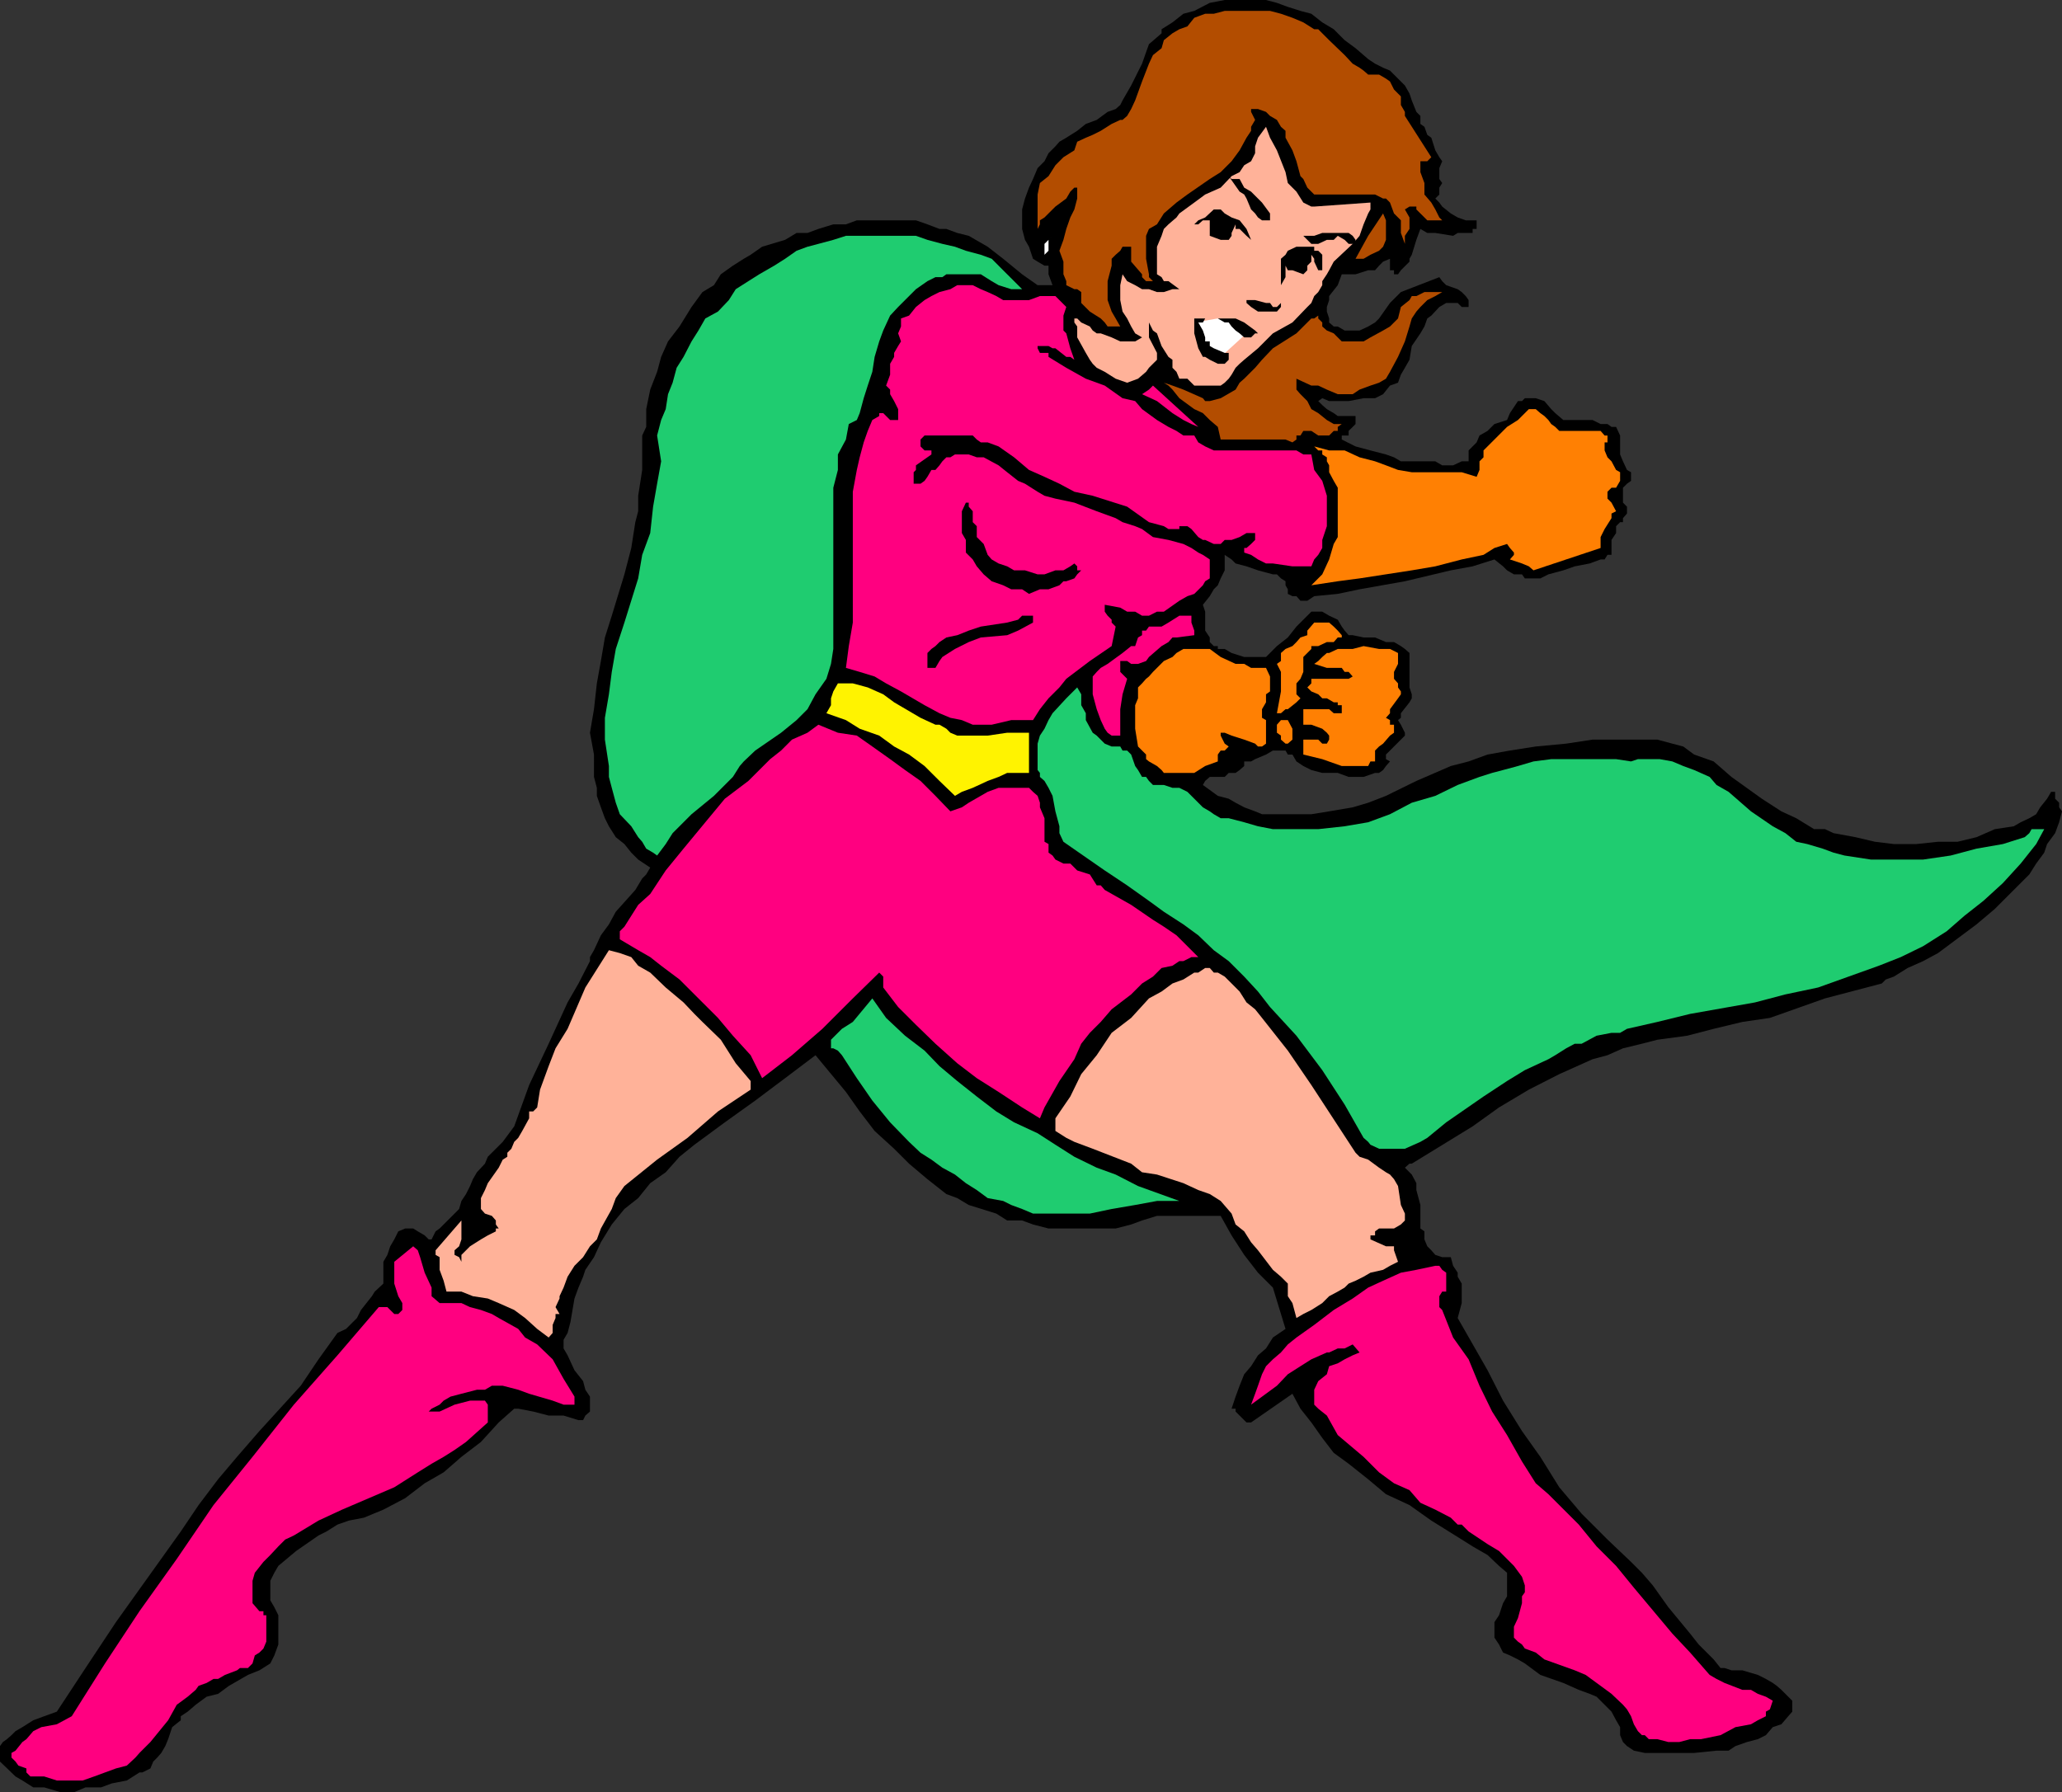 <svg xmlns="http://www.w3.org/2000/svg" width="359.301" height="312.301"><rect width="100%" height="100%" fill="#333333" stroke="none"/><path d="m337.703 166.098-2.601 1.402-2.7 1.2-2.402 1.5-1.398.5-.7.698L318 174l-9.598 3.398-4.8.7-5 1.203L294 180.5l-5.2.7-2.698.698-3.301.801-2.7 1.2-2.601.699-5.797 2.601-5.3 2.7-5.2 3.101-4.601 3.3L246 202.8h-.398l-.801.7 1.199 1.2.8 1.5v1.198l.7 2.602v4.098l.703.5V216l.5 1.2.7.698.699.801 1.199.399h1.5l.402 1.5.797 1.203v.699l.703 1.2v3.398l-.703 2.601 5.203 9.102 2.7 5.297 3.3 5.3 3.2 4.5 3.3 5.301 3.899 4.602 2.601 2.597 1.899 1.903 4.101 3.898 1.899 1.899L288 276.3l2.703 3.797 3.797 4.601 1.5 1.899 2.602 2.601 1.199 1.5h.699l1.203.399h1.899l2.699.8 1.402.7 1.2.703.699.5.8.699 1.899 1.898v1.903l-.7.797-1.199 1.402-1.5.5-1.199 1.398-1.402.7-1.899.5-2 .703-1.199.797h-2.101l-3.899.402h-8.601l-1.899-.402-1.203-.797-.7-.703-.5-1.2V301l-.698-1.2-.801-1.5-1.2-1.202-1.398-1.399-1.203-.5-1.898-.699-2.7-1.2-4-1.402-2.699-2-1.203-.699-1.398-.699-1.2-.5-.699-1.402-.8-1.2V282.7l.8-1.199.7-2.102.699-1.199v-4.101l-1.399-1.2-2-1.898-2.601-1.5-1.899-1.2-5.3-3.3-3.801-2.7-4.102-1.902-3.098-2.597-3.402-2.703-2.598-1.899-2-2.601-1.902-2.7-1.898-2.398-1.399-2.602-7.203 5h-.797l-.402-.398-1.5-1.5v-.5h-.7l.7-2.102.699-1.898.8-2 1.2-1.402 1.203-1.899 1.399-1.199 1.199-1.902 2.199-1.5-2.2-7.2-2.597-2.597-2.402-3.102-2.2-3.398-1.898-3.403h-11.101L199 212.7l-1.898.7-2.7.699h-11.699l-2.703-.7-1.898-.699H175.5l-1.898-1.199-4.801-1.5-2-1.2-1.899-.702-3.3-2.598-3.2-2.7-2.601-2.6-3.399-3.102-2.601-3.399-2.399-3.398-5.3-6.403-5.301 4-5.2 3.903-5.3 3.797L121 199.5l-2.598 2.098L116 204.3l-2.7 1.898-2.097 2.602-2.402 1.898-2.2 2.7-1.898 3.101-1.203 2.598-1.5 2.203-.398 1.199-.801 1.898-.7 1.903-.699 4.097-.5 1.903-.699 1.199v1.5l.7 1.2 1.199 2.6 1.5 1.9.398 1.5.8 1.198V246l-.8.7-.398.8h-.801l-2.598-.8h-2.601l-2.7-.7-2.601-.5h-.7l-2.699 2.398-3.101 3.403-3.399 2.597-3.101 2.7L74 258.5l-3.398 2.598-3.801 2-3.399 1.402-2.601.5-2 .7-1.899 1.198-1.402.7-3.898 2.703-3.102 2.597-.7 1.2-.698 1.402v3.398l.699 1.2.699 1.402v5.098l-.7 1.902-.698 1.398-1.899 1.2-2 .8-3.3 1.903L38 295.199l-2 .5-1.898 1.399-1.399 1.203-1.203.797v.703L30 301l-.7 2.098-.5 1.203-.698 1.199-.7.8-.699.7-.5 1.2-1.402.698h-.5l-2.2 1.403-2.601.5-1.898.699h-2.7l-1.902.8h-2.598l-2.699-.8H5.801l-1.899-1.2-1.199-.702L0 307v-2.7l.5-.702.703-.5.797-.7.703-.699 1.2-.699 1.898-1.2 1.902-.702 2.2-.797 5-7.602 5.3-8L31.5 266.9l3.102-4.598L38 257.8l3.3-3.903 3.903-4.5 7.2-7.898 3.097-4.602 3.3-4.597 1.5-.703 1.2-1.2.703-.699.7-1.398 1.898-2.403.5-.8 1.5-1.399v-3.8l.699-1.2.5-1.5.703-1.199.7-1.402 1.199-.5H72l.8.5 1.2.703.703.699h.5l.7-1.402.699-.5 2.601-2.598.797-.8.402-1.4.801-1.202.7-1.399.5-1.199.699-1.2 1.398-1.5.5-1.202L87.602 199l2-2.7 2.601-7.202 3.399-7.2 3.3-7.199 1.899-3.3 2-3.899v-.7l.699-1.202 1.203-2.598 1.399-1.902 1.199-2.2 3.402-3.8 1.2-2 .699-.7.699-1.199-2.098-1.398-1.203-1.203-1.2-1.5-1.5-1.2-1.198-1.898-.7-1.402-.699-1.899-.703-2v-1.398l-.5-1.903V131.5l-.7-3.8.7-4.102.5-4.5.703-3.899.7-4.101 1.199-3.797 2.199-7.203L110 95.5l.703-4.5.5-1.902v-2.7l.7-4.5v-6l.699-1.5v-3.097l.699-3.403 1.199-3.097.703-2.602 1.2-2.699 2-2.602L120.5 53.5l1.902-2.602 2-1.199 1.2-1.898 2.101-1.5 1.899-1.203 1.199-.7 2-1.398 4-1.2 2-1.202h1.902l1.899-.7 2.601-.8h2.2l1.898-.7h10.3l2 .7 2.102.8h1.2l1.898.7 2 .5L172.1 43l2.7 2.098 3.3 2.703 2.7 1.898h2.601l-.699-1.898v-1.5H182l-1.2-.703-.8-.5-.7-2.098-.698-1.2-.5-1.902V36.5l.5-1.902.699-1.899.699-1.5.8-1.898 1.2-1.203.703-1.399 1.2-1.199.699-.8 1.199-.7 1.902-1.2 1.5-1.202 1.899-.7L193 19.5l1.402-.5.801-.7.399-.8 1.5-2.602 1.898-3.8.703-2 .5-1.399 1.399-1.199.8-.7v-.702l1.899-1.2 1.902-1.5 1.899-.5L210.8.5l2.601-.5h7.2l1.898.5 1.902.7 2.2.698 1.898.5 1.902 1.5 2 1.2 1.9 1.902 1.902 1.398 2.2 1.903 1.199.797L241 11.8l1.203.5 2.598 2.597.8 1.403.399 1.2.8 2 .7.7v1.398l.703.5.5 1.402.7.5.699 2.2.699 1.198.5.7-.5 1.203v1.898l.5.7-.5.8v1.2l-.7.699.7.703.5.699 1.5 1.2 1.199.698 1.402.5h1.899v1.5h-.7v.7H254l-.797.5-3.101-.5h-1.399l-1.203-.7-.7 1.903-.8 2.597-.398.7v.5l-1.5 1.5-.5.703h-.7v-.703h-.699v-2l-1.203.5-.7.703-.698.797h-1.2l-2.199.703h-2.402l-.7 1.898-1.5 1.899v.703l-.398 1.199v.8l.399 1.2v.7l.8.698h.7l1.199.7h2.601l1.5-.7 1.2-.699.699-.699 1.902-2.7 1.899-1.902 6.699-2.597.5.699.699.7 2 .698.703.5.7.7.5.703V53.5h-1.2l-.703-.7h-2l-1.2.7-1.398 1.5-.699.5-.5 1.398-.703 1.2L246 60.3l-.398 2.398-.801 1.399-.7 1.203-.5 1.398-1.398.5L241 68.7l-1.398.7h-2l-2.602.5h-3.398l-1.2-.5-.699.5.7.699.8.703 1.2.699.699.5h3.101v1.398l-.5.5-.703.7v.8h-1.2v.7l2.403 1.203 2.598.699 2.699.7 1.402.5 1.2.698h6l1.199.7h1.902l1.5-.7h1.2V78.5l.699-.7.699-.702.5-1.2 1.402-.8 1.2-1.2 2.199-.699.5-1.199 1.398-2.102h.703l.5-.5h1.899l1.5.5 1.199 1.403L271 72l1.402 1.2h5.098l1.402.698h1.2l.699.5h.8l.7 1.5V79.2l.5 1.2.699 1.5.703.402v1.5l-.703.5-.7.699v2.598l.7.703V89.5l-.7.8v.7h-.5l-.698.7v1.198l-.801 1.2v2.601h-.7l-.5.801h-.699l-1.902.7-2.598.5-2 .698-2.601.7-1.399.703h-2.699l-.5-.703h-1.402l-1.2-.7-.699-.699-1.5-1.199-3.8 1.2-3.801.698-8 1.903-7.899 1.398-3.8.801-4.102.398-1.2.801h-1.198l-.7-.8h-.699l-.8-.399v-.8L224 102v-.7l-.797-.5-.703-.702h-.7l-2.597-.7-2-.699-1.902-.5-.7-.699-1.199-.8v2.698l-.699 1.403-.5 1.199-.703.7-.7 1.198-1.198 1.5.398 1.2v3.3l.8 1.2v.8l.7.7h.703v.5h1.2l1.199.703 2.199.699h3.8l1.899-1.902 1.902-1.5 1.5-1.899 1.899-1.898.699-.703h1.902l1.2.703 1.5.699.699 1.2.5.698.699.801h.703l1.899.399h2l1.898.8h1.402l1.2.7.699.5.8.703v6L246 121v.7l-.398.698-1.5 1.903v.797l-.5.402.5.8.699 1.4v.5l-1.899 1.898-.699.703-.703.699v.8l.703.4-.703.8-.5.7-.7.5h-.698l-2 .698H235l-1.898-.699h-2.7l-1.902-.5-1.398-.699-1.2-.8-.699-1.2h-.8l-.403-.7h-2.2l-1.198.7-1.899.8-.703.4h-1.2v.8l-.8.7-.7.5h-1.198l-.7.698h-2.601l-.801.7-.398.703 2.601 1.898 1.899.5 1.199.7 1.5.8 1.902.7 1.2.5h8.597l3.102-.5 4.101-.7 2.7-.8 3.097-1.2 5.3-2.601 6-2.598 3.102-.8 3.301-1.2 3.899-.7 4.5-.702 5.3-.5 4.598-.7h11.3l2.602.7 1.899.5 1.902 1.402 3.399 1.2 3.101 2.698L307 139.2l3.402 2.2 2.598 1.199 3.102 1.902H318l1.5.7 3.8.698 3.403.801 3.297.399h3.902l3.801-.399h3.399l3.3-.8 3.2-1.399 3.3-.5 1.2-.7 1.5-.702 1.199-.7.699-1.199 1.203-1.5.7-1.199h.699v1.2l.699.698v.801l.5.7-.5 1.902-.7 1.898-1.398 1.899-.5 1.5-1.402 1.902-1.2 1.898-6 6-3.199 2.7-6.699 5"/><path fill="#1fcc70" d="m354.8 147.098-2.698 3.402-3.102 3.398-3.398 3.102-3.301 2.598-3.098 2.703-4.101 2.597-3.899 1.903-3.8 1.5-10.602 3.797-5.7 1.203-5.3 1.398-11.301 2-5.7 1.399-5.3 1.203-1.2.699h-1.5l-2.597.5-2.601 1.398h-1.2l-1.5.801-1.902 1.2-1.2.699-4.097 1.902-3.101 1.898-4.102 2.7-6.5 4.5-3.297 2.703-1.203.699-2.7 1.2h-4.5l-1.5-.7-.398-.5-.8-.7-3.301-5.8-3.899-6-4.5-6-4.601-5-2.098-2.7-2.402-2.6-2.7-2.7-2.601-1.902-2.7-2.598-2.597-1.902-3.402-2.2-2.598-1.898-3.8-2.7-3.903-2.6-7.2-5-.698-1.5V144l-.7-2.602-.5-2.699-.699-1.398-.703-1.203-.797-.7v-.699l-.402-.5v-4.601l.402-1.399L182 127l.703-1.5.7-1.2 2.398-2.6 1.902-1.9.7 1.2v1.898l.8 1.403v1.199l1.2 2.2.699.5 1.398 1.398 1.203.5h1.5l.399.703h.8l.7.699.699 2 .5.7.699 1.198h.703l.5.7.7.703h1.898l1.5.5h1.199l1.402.699 2.7 2.7 1.199.698.699.5 1.203.7h1.399l2.699.703 2.402.699 2.598.5h7.902l4.598-.5 4.101-.7 3.801-1.402 3.797-2 4.102-1.199 3.898-1.898 3.8-1.403 2.2-.699 1.902-.5 2.598-.699 2.703-.8 3.098-.4h11.3l2.602.4 1.2-.4h3.8l2.2.4 1.898.8 1.902.7 2.7 1.198 1.199 1.403 2.101 1.199 3.899 3.398 3.8 2.602 2.2 1.2 1.898 1.5 1.902.398 2.7.8 1.898.7 1.902.5 4.598.703h9.102l4.8-.703 4.5-1.2 4.598-.8 3.8-1.2.802-.699.398-.699h2.203l-1.402 2.598"/><path fill="#ff0080" d="m299.8 302.398-3.398.7H294.5l-1.898.5h-1.899l-1.902-.5h-1.5l-.7-.7h-.5l-.699-.699-.699-1.199-.5-1.402-.703-1.2-.7-.8-2-1.899-1.898-1.398-2.601-1.903-1.899-.8-5.3-1.899-1.5-1.199-1.899-.7-.5-.702-.703-.5-.7-.7V283.5l.7-1.5.703-2.602V278.2l.5-.699v-1.2l-.5-1.5-1.402-1.902-2.598-2.597-2-1.203-3.3-2.2-1.2-1.199H254l-1.2-1.199-2.698-1.402-2.602-1.2-1.898-2.199-2.7-1.199-2.601-1.902-2.7-2.7-4.5-3.8-1.898-3.399-1.5-1.199-.703-.7v-2.6l.703-1.5 1.5-1.2.399-1.402 1.5-.5 1.199-.7 1.402-.699 1.2-.5-1.2-1.398-1.402.699h-1.2l-1.5.7h-.398l-2.703 1.198-1.898 1.2-2.2 1.402-1.902 2-4.5 3.3.703-1.902.5-1.398.7-2 .699-1.402 1.199-1.2 1.402-1.199 1.2-1.398 1.5-1.203 3.097-2.2 3.402-2.597 3.301-2 2.7-1.903L241 223.2l3.102-1.398 2.699-.5 3.3-.703h.7l.5.703.699.5v3.297h-.7l-.5.8v1.903l.5.5 1.903 4.797 2.7 3.8 1.898 4.602L260 246l2.602 4.098 2.601 4.601 2.399 3.801 2.199 1.898 5.3 5.301 3.102 3.801 3.399 3.398 3.101 3.801 6.7 8L294.5 288l3.402 3.898 1.2.7 1.398.703 3.102 1.199h1.5l1.199.7 1.402.5 1.2.698-.5 1.5-.7.403v.797l-1.402.703-1.2.699-2.699.5-2.601 1.398"/><path fill="#ff8003" d="m281.602 89.098-.801.402v.8l-1.2 1.9-.699 1.398V95.5l-11.699 3.898-.8-.699-1.2-.5-2.101-.699.699-.8v-.4l-.7-.8-.5-.7-2.199.7-1.902 1.2-3.797.8-4.601 1.2-4.102.698-9.098 1.403-3.8.5-4.602.699 1.902-1.902 1.2-2.598.8-2.7.7-1.202V85l-.7-1.2-.8-1.5v-1.202l-.399-.7V79.7l-.8-.5v-.7h-.7l-.703-.7 2.602.7h2.699l2.601 1.2 2.7.698 1.898.7 2.102.8 2.398.403h8.703l2.598.797.5-1.2v-1.5l.699-.699V78.5l4.102-4.102L264.5 73.2l1.902-1.898h1.2l.8.699.7.5.699.7.5.698.699.5.703.7h7.2l.699.8h.5v1.2h-.5V78.5l.5 1.2.699.698.8 1.5.7.403v1.5L281.6 85h-.8l-.7.7v1.198l.7.7.8 1.5"/><path fill="#b34d00" d="m248.203 37.898-.703-.699-.7-.699V36h-1.198l-.801.5.8 1.398v2l-.8 1.2V42.5l-.7-1.902v-2.2l-1.199-1.199-.699-1.898-.703-.703h-.5l-1.398-.7H229l-1.2-1.199-.698-1.5-.5-.5-.7-2.601-.699-1.899L224 24v-1.2l-.797-.702-.703-1.2-1.2-.699-.698-.699-1.399-.5H218v.5l.703 1.398-.703 1.2v.703L217.203 24 216 26.2l-1.398 1.898L212.703 30l-1.902 1.2-3.899 2.698L205 35.301l-2.2 1.898-1.198 1.899-1.399.8-.5 1.2v4l.5 2.703v.5l.7.699h-1.2l-.703-.7v-.5l-1.898-2.202V43h-1.5l-.399.7-.8.698-.7.7V46.3L193 49v3.3l.703 2 .7 1.2.8 1.398H193l-.5-.699-.7-.699-1.898-1.2-1.5-1.5v-1.202h-.699.7v-.7l-.7-.5h-.5l-1.402-.699V49l-.5-1.2v-2.202l-.7-1.899.7-1.898.5-1.903.699-2 .703-1.398.5-1.902v-1.899h-.5l-.703.7-.7 1.199L183.903 36 182 37.898l-.797.5v.7l-.402.8v-6l.402-2 1.5-1.199 1.2-1.898 1.398-1.403 1.902-1.199.5-1.5 1.5-.699 1.2-.5 1.398-.7 1.902-1.202 1.5-.7h.399l.8-.699.7-1.199.699-1.5L199 14.2l1.203-3.102.7-1.5 1.5-1.2L202.8 7l1.5-1.2 1.199-.702 1.402-.5 1.2-1.5 1.898-.7h1.5l1.902-.5h7.899l1.902.5 2 .7 1.899.8 1.898 1.2h.703l.7.703L231.601 7l2.699 2.598 1.402 1.5 1.2.703.699.5.8.699h1.899l1.199.7.703.5.7 1.398.699.703.5.5v1.5l.699 1.199v.7l4.601 7.198-.699.7H247.5V30l.703 1.898v2l1.2 1.403.699 1.199.699 1.398.5.5H252h-3.297l-.5-.5m-11.301 30-1.199.801h-2.601l-1.899-.8-1.5-.7H228.5L225.902 66v1.898l.7.801 1.199 1.2.699 1.402 1.203.699 1.5 1.2 1.2.698h1.398l-.7.5v.7h-.699l-.8.8h-1.899l-1.203-.8h-1.398l-.5.8h-.7v.7l-.699.5-1.203-.5h-11.297l-.5-2.2-1.402-1.199L209.6 72l-1.5-.7-2.601-1.902-1.2-1.5-.698-.699-.801-.5 1.5.5 1.902.7 3.399 1.5.398.5h.8l1.903-.5 2.598-1.5.699-1.2.8-.699 1.903-1.902 1.2-1.399 1.898-2 4.101-2.601L228.5 55.5h.5l.703-.5v.5l.7.7v.698l.8.7 1.2.5L233.8 59.5h3.8l1.2-.7 2.2-1.201 1.203-.7 1.399-1.398.5-2 1.5-1.2.398-.702h.8l1.403-.7h3.098l-1.2.7-1.398.703L247.5 53.5l-.7.8-.8 1.2-.398 1.398-.801 2.602-1.2 2.7-1.398 2.6-.703 1.2-1.2.7-1.5.5-1.898.698"/><path fill="#ffb299" d="M241.5 217.2h1.402v.698l.7 2-1.399.7-1.203.703-2.2.5-1.198.699-1.399.7-1.203.5-.7.698-1.198.7-1.5.8-1.2 1.2-1.902 1.203-1.398.699-1.2.7-.699-2.602-.8-1.2V223.7l-1.2-1.199-1.402-1.2-2.598-3.402L218 216.5l-1.2-1.902-1.5-1.2-.698-1.898-1.899-2.2-1.902-1.202-2-.7-2.598-1.199-4.601-1.5-2.602-.398-1.898-1.5-6.7-2.602-3.199-1.199-1.402-.7-1.899-1.202v-2.2l2.598-3.8 1.902-3.899 2.7-3.3 2.601-3.899 3.399-2.602 3.101-3.398 2.2-1.2 1.898-1.402 1.902-.699 1.899-1.199h.699l1.199-.8h.8l.7.8h.703l1.2.7 1.199 1.198 1.398 1.403 1.203 1.898 1.5 1.2 1.2 1.5 4.5 5.699 4.097 6 7.703 11.8.7.7 1.5.5 1.898 1.402 1.199.8.703.4.7.8.699 1.2.5 3.3.699 1.5v1.2l-.7.698-1.199.7h-2.601l-.7.5v.703h-.8V216l2.699 1.2"/><path fill="#ff8003" d="M242.902 126.3v1.4l-.699.5-1.203 1.398-.7.5-.698.703v1.898h-.801l-.399.801h-4.601l-3.399-1.2-3.3-.8v-2.602h2.601l.7.7h.8l.399-.7v-.699l-.399-.5-.8-.699-1.903-.7h-1.398v-2.702h4.5l.8.703h1.399v-1.403h-.7v-.5h-.699l-1.199-.699h-.8l-.7-.699-1.203-.5-.7-.7.7-.702v-.797h6.5l.703-.403-.703-.8h-.7l-.5-.7h-2.597L229 115.7l.703-.5.7-.699.8-.7h.399l1.5-.702h2.601l1.899-.5 2.699.5h1.902l1.399.703v1.898l-.7 1.399v1.203l.7.797v.703l.5.699v.5l-.5.7-1.399 1.898v.703l-.703.797.703.402v.8h.7"/><path fill="#b34d00" d="M237.602 45.098h-1.399l2.2-4L241 37.199l.5 1.2V41.8L241 43l-.7.7-1.5.698-1.198.7"/><path fill="#ffb299" d="m232.402 45.598-.8 1.5-.399.703-.8 1.199v.7l-.7 1.198-.703.7-.5 1.203-.7.699-2.597 2.7-3.402 1.898-2.598 2.601-2.402 2-.801.7-.7.699-.698 1.203-.5.699-.7.7-.699.5h-4.601l-1.2-1.2H205.5l-.5-1.2-.7-.702v-1.399l-.698-.5-1.2-1.898-.8-2.203-.7-.5-.699-1.399v2.602l1.399 2.699v1.2l-1.399 1.398-.5.703L198.301 66l-1.899.7-2-.7-1.902-1.2-1.398-.702-.7-.7-.5-.699-.699-1.199-1.5-2.7v-1.902l-.5-.699V55.5h.5l.7.7 1.5.698.5.7.699.5h.699l1.902.703 1.5.699h2.598l1.199-.7-1.2-.702-.698-1.2-.7-1.398-.8-1.2-.399-2v-2.6l.399-1.9.8 1.2 1.399.7 1.199.698h1.203l1.399.5h1.199l1.5-.5h1.199L203.602 49h-.801l-.399-.7-.8-.5V43l.8-1.902.399-1.2.8-.8 1.399-1.2.5-.699 2.602-1.898L210 33.898l2.703-1.199 1.899-2L216 30l.8-1.2 1.2-.702.703-1.399V25.5l.5-1.5 1.399-1.902L221.3 24l1.199 2.2L224 30l.402 1.898 1.5 1.5 1.2 1.903L228.5 36h.5l9.8-.7v1.2l-.398.7-.8 1.898-.7 2-1.199 1.402-3.3 3.098"/><path fill="#ff8003" d="M229 112.598h-.5v.5l-.7.703-.698.699v2.598l-.5 1.203-.7.797V121l.7.7-.7.698-1.5 1.2H224l-.797.703h-.703l.703-3.801v-3.402l-.703-1.399.703-.5v-1.398l.797-.703 1.203-.5.7-.7.699-.8 1.199-.399v-.8L229 108.5h2.602l.8.7.7.698.699.801v.399h-.7l-.699.8h-1.199l-1.5.7H229"/><path d="M235.703 42.5H235l-.7-.7-1.198-.702-.7.703h-1.199l-1.5.699H228.5l-.7-.7-.698-.702H229l1.402-.5H235l.703.5.5.703v.699h-.5"/><path fill="#ff0080" d="M228.5 98.7h-3.297l-3.402-.5h-1.2l-1.398-.7-1.203-.8-1.2-.4v-.8h.403l.797-.7.703-.702v-1.2h-1.5l-1.203.7-1.398.5h-1.2l-.699.703H211.5l-1.5-.703h-.398l-.801-.5-1.2-1.399-.699-.5H205.5v.5h-1.898l-.801-.5-2.598-.699-3.8-2.7-6-1.902-3.2-.699-2.601-1.398L182 83.098l-2.7-1.2-2.597-2.199L174 77.801l-1.898-.703h-1.2l-.699-.5-.703-.7h-8.398l-.7.7V77.8l.7.699h1.199v.7l-2.7 1.898v.8l-.398.403v2h1.2l.699-.5.5-.703.699-1.2H163l.703-.8.5-.7.7-.699h.699l.8-.5h2.399l1.402.5h1.2l2.597 1.4 1.5 1.203 1.902 1.5 1.2.5 2.199 1.398 1.199.7 1.902.5 3.301.699 3.899 1.5 3.3 1.203 1.2.699 2.199.7 1.199.5 1.902 1.398 2.7.5 2.601.703 1.399.699 1.199.8.8.4 1.2.8v3.3l-.801.5-.398.7-1.5 1.5-1.2.398-1.402.801-2.7 1.899h-1.198l-1.399.703H199l-1.2-.703h-1.398l-1.199-.7-2.703-.5v1.2l.5.703.703.699v.5l.7.7-.7 3.398-3.8 2.601-4.102 3.102-1.2 1.5-1.898 1.898-1.5 1.899L180 125.5h-3.797l-3.402.8H169.5l-1.898-.8-2-.402-1.899-.797-2.601-1.403L157 120.5l-2.598-1.402-2-1.2-2.601-.8-2.399-.7.5-3.8.7-4.098V85.7l.699-3.802.5-2.199.699-2.601.703-2 .797-1.899 1.203-.699V72h.7l1.199 1.2h1.398v-1.9l-.7-1.402-.698-1.199v-.8l-.7-.7.7-1.898v-1.903l.699-1.199V61.5l.699-1.2.5-.8-.5-1.402.5-1.2V55.5l1.402-.5 1.2-1.5 1.5-1.2 1.199-.702 1.402-.7 1.899-.5 1.199-.699h2.699l1.402.7 1.2.5 1.5.699 1.199.703h4.5l1.902-.703h2.7l.699.703L185.8 53.5l-.5 1.5v2.598l.5.5.699 2.601.703 2-.703-.5h-.7l-1.898-1.5h-.5l-.699-.398H180.8v.398l.402.801h1.5v.7l3.098 1.898L189.203 66l3.297 1.2 3.102 2.198 2.199.5L199 71.301l2.602 1.898 2 1.2 1.398.699 1.203.8h1.899l.699 1.2L210 77.8l1.5.699h14.402l1.2.7h1.398l.5 2.698 1.402 1.903.801 2.597V91.7l-.8 2.399V95.5l-.7 1.2-.703.8-.5 1.2"/><path d="m229.703 47.098-.703-1.5v-.5l-.5-.7v1.2l-.7.703v.797l-.698.703-1.899-.703h-.8L224 46.3v2l-.797 1.398v1.2-5.801l.797-.7.402-.699 1.5-.699H229v.7h.703l.7.698v2.7h-.7"/><path fill="#ff8003" d="M224.402 129.598H224l-.797-.7v-.699l-.703-.5v-1.398l.703-.801h1.2l.8 1.5v1.898l-.8.7"/><path d="m218 53.5-.797-.7v-.5h1.5l1.899.5h.699l.5.7h.699l.703-.7v.7l-.703.8h-3.297L218 53.5m3.3-15.102h-1.398l-.699-.5-.5-.699L218 36.5l-.797-1.902-.402-.7-.801-.5-1.898-2.699.5.5H216l.8 1.5 1.2.7 1.902 1.902 1.399 1.898v1.2"/><path fill="#ff8003" d="M220.602 125.5v4.098l-.7.5h-.699l-.5-.5-1.902-.7-2.2-.699-1.199-.5h-.699v.5l.7 1.399.699.5-.7.703h-.699l-.5.699v1.2l-2.203.8-1.898 1.2H202.8l-.399-.5-.8-.7-1.399-.8-.5-.4v-.8l-1.402-1.402-.5-3.098v-4.102l.5-1.199v-1.898l.699-.703.703-.797.5-.403.7-.8 1.898-1.899 1.5-.699.699-.7 1.203-.702h4.598l1.902 1.402 2.598 1.2h1.5l1.199.698h2.602l.699 1.5v2.602l-.7.5v1.398l-.699 1.2v1.5l.7.402"/><path d="M214.102 41.8h-1.399l-1.902-.702v-2.7h-1.2l-.8.7h-.7l.7-.7 1.199-.5 1.5-1.398h1.203l.7.7 1.199.698 1.398.5 1.203 1.5.797 1.903-.797-.703-1.203-1.2h-.7v-.8l-.698 1.5v.5l-.5.703"/><path fill="#ff0080" d="m199 68.7 1.203-.802.7-.699 7.898 7.2-1.2-.5-1.398-.7L204.301 72l-2.7-2.102L199 68.7m-5.297 107.198-1.902 2.2-1.899 1.902-1.5 1.898-1.199 2.7-2.601 3.8L182 193l-.797 1.898-3.101-1.898-4.102-2.7-3.797-2.402-3.402-2.597-3.801-3.403-3.398-3.3-3.102-3.098-2.598-3.402v-1.899l-.699-.699-4.601 4.5-5.301 5.3-5.301 4.598-5.2 4-2-4-3.097-3.398-2.601-3.102-6.7-6.699-3.199-2.398-1.902-1.5-2.098-1.203-3.203-1.899v-1.398l.8-.801 1.2-1.902 1.203-1.899 2.098-1.898 2.699-4.102 3.102-3.8 3.8-4.598 3.399-4.102 4.101-3.101 3.801-3.797 1.899-1.5 1.898-1.903 2.703-1.199 1.899-1.398 3.398 1.398 3.3.5 2.7 1.899 3.102 2.203 2.601 1.898 2.7 1.899 2.597 2.601 2.602 2.7 2-.7 1.199-.8 3.3-1.899 1.899-.7h5.3l.7.7.8.7.403 1.198v.801l.797 1.899v4.101l.703.399v1.5l.7.5.5.703 1.398.699h1.199l.703.7.5.5 2.2.698 1.199 1.903h.699l.699.797 4.602 2.601 3.8 2.602 1.899 1.199L205 163l1.902 1.898 1.899 1.903h-1.2l-1.398.699h-.703l-1.2.8-1.898.4-1.5 1.5-1.902 1.198-1.898 1.903-3.399 2.597m11.297-64.8h-.7l-.698.8-1.2.7-2.199 1.902-.5.7-1.402.5h-1.2l-.699-.5h-1.199v1.898l1.2 1.203-.801 2.699-.399 2.598v4.601h-1.5l-.703-.5-.5-.699-.7-1.5-.698-1.902-.7-2.598v-3.102l.7-.8.699-.7L193 115.7l2.602-1.898 1.5-1.203h.699l.5-1.5.699-.399v-.8h.703l.5-.7h2.2l1.199-.699 1.898-1.2h2.102v1.2l.5 1.398v.801l-3.102.399"/><path fill="#1fcc70" d="m174.8 209.3-2.698-.5-1.899-1.402-1.902-1.199-1.899-1.5-2.199-1.199-1.902-1.402-1.899-1.2-2-1.898-3.3-3.402L152 191.8l-2.7-3.903-2.597-4-.703-.8-.797-.399h-.402v-1.5l1.902-1.898 1.899-1.203L152 174l2.402 3.398 3.301 3.102 3.399 2.598 2.601 2.703 3.098 2.597 3.402 2.7 3.399 2.601 3.101 1.899 4.098 1.902 3.101 2 3.301 2.098 3.899 1.902 3.3 1.2 3.899 2 7.199 2.6h-3.898l-3.801.7-4.098.7-3.8.8H180l-1.898-.8-1.899-.7-1.402-.7"/><path d="m184.602 102-1.899.7h-1.5l-1.902.8-1.2-.8h-1.898l-1.402-.7-2-.7-1.399-1.202-1.199-1.399-.703-1.199-1.2-1.2v-2.202l-.698-1.2v-3.8l.699-1.5h.5v.703l.699.797V91l.703.7v1.898l1.2 1.203.699 1.898.699.801 1.199.7 1.5.5 1.203.698h1.899l2.199.7H182l1.902-.7h1.399l1.199-.699.703-.5.5.5v.7h.7l-.7.699-.5.703-1.402.5h-.5l-.7.699"/><path fill="#fff" d="M182 44.398V42.5l.703-.7.7-.702-.7.703v1.898l-.703.7"/><path d="m180 108.5-2.598 1.398-1.902.801-4.598.399-2.101.8-2.399 1.2-2.199 1.402-.5.7-.703 1.198h-1.398v-2.597l.699-.703.699-.5.703-.7 1.2-.8 1.898-.399 2-.8 2.101-.7 4.598-.699 1.902-.5.7-.7H180v1.2"/><path fill="#fff300" d="M179.3 134.7h-3.8l-1.5.698-1.898.7-2.602 1.203-1.898.699-1.2.7-2.699-2.602-2.601-2.598-2.7-2-2.601-1.402-2.598-1.899-3.402-1.199-2.399-1.5-3.402-1.2.8-1.402V121.7l.403-1.199.797-1.402h2.602l2.601.703 2.7 1.199 1.898 1.398 4.601 2.7L163 126.3h.703l1.2.699.699.7 1.199.5h5.3l3.399-.5h3.8v7"/><path fill="#1fcc70" d="M178.102 50.398h-1.899L174 49.7l-1.2-.7-1.898-1.2h-6l-.699.5H163l-1.398.7-2 1.398L156.5 53.5l-1.398 1.5-1.2 2.598-.699 1.902-.8 2.7-.403 2.6-.797 2.4-.703 2.198-.7 2.602-.5 1.2-1.398.698-.5 2.7L146 79.199v2.7L145.203 85v28.098l-.402 2.601-.801 2.602-1.898 2.699-1.399 2.598-1.902 1.902-2.7 2.2-4.5 3.1-2 1.9-.699.8-1.199 1.898-3.3 3.301-3.903 3.2-1.398 1.402-1.899 1.898-1.203 1.899-1.5 2-.7-.5-1.198-.7-.7-1.199-.699-.8L110 144l-2-2.102-.7-2-.698-2.597-.5-1.903V133.5l-.7-4.602v-3.8l.7-4.098.5-3.902.699-4 1.5-4.598 2.402-7.7.7-4.1 1.398-3.802.5-4.597.699-4 .703-3.903-.703-4.5.703-2.699.797-1.898.402-2.602.801-2 .7-2.601 1.199-1.899L120.5 59.5l1.203-1.902 1.2-2.098 2.199-1.2 1.898-2 1.203-1.902 2.2-1.398 1.898-1.2 2.601-1.5 1.899-1.202 2-1.399 1.902-.699 1.899-.5 2.601-.7 2.2-.702h12.199l2 .703 2.601.699 2.2.5 1.898.7 2.601.698 1.899.7L174 46.3l1.5 1.5 1.203 1.2 1.399 1.398"/><path fill="#ffb299" d="m130.8 189.898-5.698 3.801-5.301 4.602-5.301 3.797-5.7 4.601-1.5 2.102-.698 1.898-1.899 3.399L104 216l-1.2 1.2-1.198 1.898-1.5 1.5-1.2 1.902-.699 1.898-.703 1.5v.403l-.7 1.5.7 1.199h-.7v.7l-.5 1.198v1.403l-.698.797-2-1.5-2.102-1.899-1.898-1.398-2.7-1.203L85 226.3l-2.598-.403-2-.8h-2.601l-.5-1.899-.7-1.898v-2.203l-.699-.399v-.8l4.5-5.2V216L80 217.2l-.797.698v.801l.797.399.402.8V218.7l1.5-1.5 1.899-1.2 1.199-.7 1.402-.702v-.5h.5l-.5-.7v-.699l-.699-.8-1.203-.399-.7-.8v-1.9l.7-1.402.5-1.199 1.902-2.699.7-1.402.8-.5v-.7l.7-.699.5-1.199.699-.7.699-1.202 1.203-2.2V193.7h.7l.699-.699.5-3.102 1.5-4.097 1.199-3.102 2.101-3.398 3.098-7.203 4.102-6.5 1.898.5 2 .703 1.203 1.5 2.098 1.199 2.699 2.598 3.102 2.601 1.898 2 1.402 1.399 3.2 3.101 2.601 4.102 2.598 3.097v1.5"/><path fill="#ff0080" d="M100.102 244.8h-1.899l-1.902-.702-4.098-1.2-1.902-.699-2.7-.699h-1.898l-1.203.7h-1.398l-2.7.698-1.902.5-1.2.7-.698.703-1.399.699-.5.5h1.899l2.601-1.2 2.7-.702H84.5l.5.703v3.097l-3.797 3.403-2 1.398-1.902 1.2-2.098 1.199-2.402 1.5-4.098 2.601-9.101 3.899L55.5 265l-4.297 2.598-1.5.703L48.5 269.5l-1.398 1.5-1.2 1.2-1.5 1.898L44 275.5v3.898l1.203 1.403h.7v.699h.5v4.598l-.5 1.203-.7.699-.8.5-.403 1.398-.797.801h-1.402l-.5.399-2.098.8-1.203.7h-.797L36 293.3l-1.398.5-.5.699-1.399 1.2-1.902 1.398-1.5 2.703-3.098 3.797-1.902 1.902-.7.8-1.5 1.4-1.898.5-1.902.698-1.899.7-2 .703h-4.5l-2.199-.703H5.301l-.7-.7v-.699l-1.398-.5-.5-.699-.703-.7v-.8l.703-.402 1.2-1.5.699-.5 1.199-1.399L7.203 301l2.7-.5 2.597-1.402 5.8-9.2 6-9.097 6.5-9.102 6.403-9.398L44 253.898l7.203-9.097 7.598-8.602L66 227.801h1.5l.5.5.703.699h.7l.699-.7v-1.202l-.7-1.2-.699-2.199v-3.8l3.297-2.7.8.7.403 1.199L74 221.8l1.203 2.597v1.5l1.399 1.2h3.8l1.5.703 1.899.5 1.902.699 1.2.7 3.398 1.898 1.199 1.5 2.102 1.203 2.699 2.597 1.902 3.403 1.899 3.097v1.403"/><path fill="#fff" d="m208.102 56.2 4.101-.7 4.598 1.398.402 1.2-4.5 4.101-3.101-1.5-1.5-4.5"/><path d="M218 58.8h-1.2l-.8-.702-.7-.5-.698-.7-.5-.699h-.7l-1.199-.699H210l-.398.7h-.801l.8 1.398L210 58.8v.699h.8v.8l.7.4 1.902.8h.7v1.2l-.7.698h-1.199l-1.402-.699-.801-.5h-.398l-.801-1.5-.7-2.601V55.5h7.2l1.5.7 1.902 1.398.5.5h-.5L218 58.8"/></svg>
